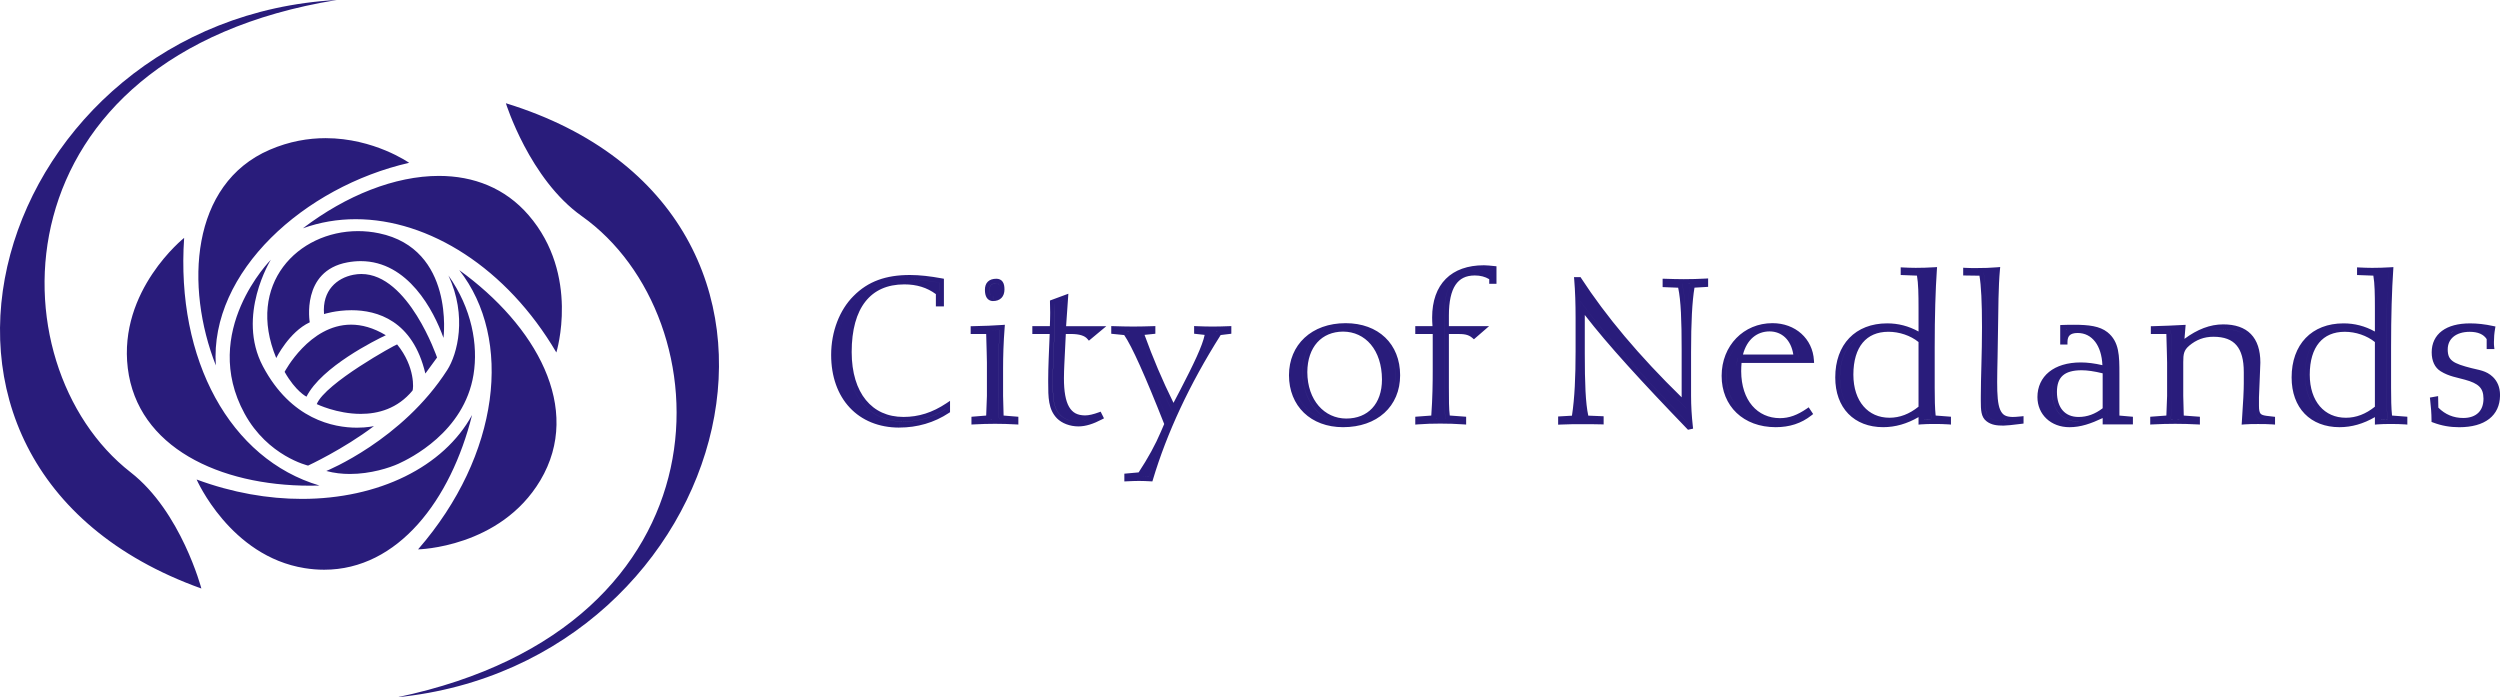 <?xml version="1.0" encoding="UTF-8"?>
<!-- Generator: Adobe Illustrator 16.0.0, SVG Export Plug-In . SVG Version: 6.00 Build 0)  -->
<svg xmlns:cc="http://creativecommons.org/ns#" xmlns:dc="http://purl.org/dc/elements/1.1/" xmlns:rdf="http://www.w3.org/1999/02/22-rdf-syntax-ns#" xmlns="http://www.w3.org/2000/svg" xmlns:xlink="http://www.w3.org/1999/xlink" version="1.1" id="Layer_1" x="0px" y="0px" width="199.991px" height="55.778px" viewBox="-0.001 -0.009 199.991 55.778" xml:space="preserve">
<path fill="#291C7B" d="M197.6,25.86c-0.954,0-1.715,0.202-2.252,0.601c-0.535,0.396-0.824,0.998-0.822,1.711  c-0.002,0.689,0.245,1.231,0.722,1.522c0.646,0.405,1.337,0.501,1.938,0.672h0.001c0.535,0.147,0.91,0.316,1.139,0.541  c0.227,0.225,0.34,0.508,0.343,0.978c-0.001,0.502-0.152,0.878-0.42,1.135s-0.666,0.408-1.203,0.408  c-0.771-0.001-1.441-0.277-1.988-0.827l-0.019-0.922l-0.215,0.038l-0.27,0.048l-0.173,0.031l0.021,0.174  c0.063,0.552,0.11,1.116,0.11,1.645v0.128l0.119,0.045c0.688,0.264,1.38,0.379,2.098,0.379c1.019-0.001,1.829-0.224,2.396-0.665  c0.557-0.432,0.857-1.076,0.867-1.851v-0.1c-0.008-0.572-0.203-1.044-0.563-1.399l-0.002-0.002c-0.545-0.527-1.156-0.558-1.73-0.713  h-0.002c-0.709-0.181-1.201-0.341-1.486-0.553c-0.279-0.213-0.396-0.449-0.402-0.933c0-0.436,0.161-0.774,0.455-1.021  c0.295-0.244,0.737-0.395,1.309-0.395c0.669,0.004,1.102,0.202,1.352,0.582v0.798h0.187h0.433l-0.025-0.208  c-0.014-0.112-0.014-0.231-0.014-0.358c0-0.338,0.029-0.709,0.092-1.062l0.029-0.177l-0.174-0.037  C198.787,25.926,198.17,25.861,197.6,25.86 M199.15,26.799c-0.197-0.249-0.467-0.424-0.791-0.527  c0.27,0.027,0.547,0.069,0.836,0.127C199.177,26.532,199.162,26.666,199.15,26.799 M197.285,30.007  c-0.636-0.178-1.279-0.272-1.839-0.628h-0.001c-0.346-0.217-0.543-0.596-0.546-1.207c0.002-0.618,0.229-1.08,0.672-1.413  c0.25-0.187,0.574-0.329,0.97-0.418c-0.194,0.076-0.369,0.178-0.52,0.302c-0.38,0.313-0.592,0.776-0.59,1.308  c-0.007,0.549,0.178,0.963,0.555,1.232c0.373,0.272,0.898,0.428,1.616,0.613h-0.001c0.631,0.163,1.129,0.194,1.566,0.62  c0.296,0.298,0.449,0.666,0.451,1.182c-0.002,0.71-0.25,1.235-0.723,1.609c-0.266,0.207-0.609,0.364-1.029,0.465  c0.248-0.086,0.463-0.214,0.641-0.385c0.352-0.337,0.533-0.826,0.533-1.402c0.002-0.529-0.146-0.945-0.455-1.244  C198.278,30.342,197.844,30.161,197.285,30.007L197.285,30.007 M194.883,33.483c-0.002-0.182-0.01-0.366-0.021-0.551  c0.543,0.517,1.211,0.809,1.945,0.86h-0.078C196.092,33.792,195.488,33.697,194.883,33.483 M198.359,26.272  c0.323,0.103,0.594,0.278,0.791,0.526c0.012-0.133,0.027-0.266,0.046-0.399C198.907,26.341,198.628,26.299,198.359,26.272   M196.541,26.339c-0.396,0.091-0.721,0.233-0.969,0.42c-0.443,0.333-0.672,0.795-0.674,1.412c0.004,0.612,0.2,0.991,0.546,1.207  l0.002,0.001c0.56,0.355,1.202,0.449,1.839,0.628h-0.002c0.56,0.154,0.994,0.335,1.302,0.634c0.31,0.298,0.458,0.713,0.455,1.243  c0,0.576-0.182,1.065-0.534,1.403c-0.177,0.169-0.393,0.299-0.639,0.385c0.419-0.101,0.763-0.259,1.027-0.467  c0.475-0.372,0.721-0.897,0.724-1.607c-0.001-0.517-0.155-0.884-0.452-1.184c-0.436-0.424-0.935-0.455-1.566-0.618h0.002  c-0.719-0.186-1.242-0.343-1.615-0.613c-0.379-0.271-0.563-0.686-0.555-1.233c-0.003-0.531,0.21-0.994,0.589-1.307  C196.172,26.518,196.346,26.416,196.541,26.339 M194.861,32.931c0.011,0.186,0.018,0.37,0.02,0.552  c0.605,0.214,1.21,0.31,1.846,0.31h0.079C196.07,33.74,195.402,33.448,194.861,32.931 M191.463,21.358l-0.211,0.014  c-0.521,0.032-1.024,0.047-1.498,0.047c-0.342,0-0.672-0.015-1.006-0.03l-0.194-0.01v0.194v0.419l1.304,0.049  c0.109,0.613,0.125,1.494,0.124,2.61v1.316v0.546c-0.796-0.441-1.628-0.653-2.505-0.653h-0.006h-0.004  c-1.252,0-2.297,0.414-3.023,1.17c-0.727,0.757-1.125,1.844-1.124,3.156c-0.001,1.212,0.37,2.212,1.044,2.906  c0.672,0.694,1.639,1.072,2.787,1.072h0.004c0.969,0,1.91-0.272,2.827-0.806v0.601l0.203-0.019c0.338-0.03,0.697-0.03,1.062-0.03  c0.381,0,0.757,0,1.129,0.03l0.201,0.017v-0.202v-0.427l-1.225-0.095c-0.063-0.597-0.076-1.348-0.076-2.206v-3.269  c0-2.503,0.063-4.577,0.174-6.189L191.463,21.358 M190.186,21.786c0.283-0.006,0.577-0.015,0.877-0.032  c-0.103,1.594-0.159,3.603-0.159,6.005v3.269c0,0.938,0.015,1.752,0.097,2.402l0.013,0.108c-0.22,0.001-0.44,0.004-0.659,0.017  v-0.528V32.7v-5.519l-0.022-0.019l0.022,0.014v-1.21v-1.316c0-1.208-0.013-2.149-0.162-2.832L190.186,21.786 M187.154,33.791  c-1.07-0.001-1.927-0.345-2.523-0.958c-0.595-0.614-0.938-1.51-0.938-2.647c0.001-1.24,0.372-2.223,1.021-2.897  c0.438-0.456,1.007-0.777,1.691-0.938c-0.465,0.166-0.861,0.441-1.174,0.817c-0.547,0.659-0.832,1.609-0.832,2.797  c0,1.152,0.324,2.105,0.9,2.776c0.54,0.63,1.305,0.998,2.191,1.038C187.379,33.787,187.268,33.791,187.154,33.791 M187.662,33.41  c-0.865-0.001-1.574-0.325-2.082-0.913c-0.505-0.587-0.809-1.448-0.809-2.532c0-1.13,0.271-1.988,0.746-2.559  c0.475-0.568,1.156-0.87,2.049-0.873h0.004c0.878,0,1.773,0.303,2.412,0.821v5.171C189.251,33.115,188.479,33.409,187.662,33.41   M190.169,32.614l0.104,0.124L190.169,32.614 M190.169,33.027l0.101,0.155L190.169,33.027 M191.063,21.754  c-0.299,0.016-0.593,0.026-0.877,0.032l0.007,0.032c0.149,0.683,0.162,1.623,0.162,2.831v1.316v1.211l-0.022-0.015l0.022,0.02V32.7  v0.326v0.528c0.218-0.014,0.438-0.016,0.659-0.017l-0.016-0.108c-0.08-0.65-0.096-1.465-0.096-2.403v-3.268  C190.902,25.357,190.961,23.347,191.063,21.754 M186.405,26.35c-0.685,0.161-1.253,0.482-1.692,0.938  c-0.649,0.675-1.021,1.658-1.021,2.898c0,1.138,0.344,2.033,0.938,2.647c0.596,0.613,1.452,0.957,2.523,0.958  c0.111,0,0.225-0.004,0.336-0.012c-0.887-0.041-1.651-0.408-2.192-1.038c-0.577-0.671-0.899-1.625-0.899-2.777  c0-1.187,0.285-2.137,0.833-2.797C185.543,26.792,185.939,26.517,186.405,26.35 M177.85,25.94h-0.006  c-1.049,0-2.064,0.394-3.095,1.157l0.093-1.12l-0.211,0.01c-0.717,0.033-1.506,0.081-2.39,0.097l-0.183,0.002v0.183v0.44h1.241  c0.029,1.182,0.06,1.949,0.06,2.288v2.664c0,0.12-0.029,0.66-0.059,1.572l-1.117,0.083l-0.173,0.013v0.173v0.45l0.194-0.01  c0.617-0.031,1.217-0.048,1.801-0.048c0.598,0,1.199,0.017,1.783,0.048l0.195,0.01v-0.196v-0.427l-1.291-0.096  c-0.028-0.866-0.041-1.398-0.041-1.572v-2.172v-0.54c0-0.313,0.013-0.552,0.076-0.748c0.063-0.195,0.17-0.361,0.396-0.552  l-0.004,0.002l0.004-0.004c0.574-0.481,1.188-0.715,1.941-0.717c0.875,0.002,1.461,0.232,1.845,0.68  c0.387,0.448,0.587,1.155,0.585,2.147v0.889c0.002,0.497-0.045,1.528-0.156,3.096l-0.016,0.218l0.217-0.02  c0.355-0.029,0.714-0.029,1.095-0.029c0.38,0,0.771,0,1.159,0.029l0.201,0.017v-0.202v-0.419l-0.704-0.083  c-0.271-0.038-0.396-0.098-0.463-0.183c-0.069-0.087-0.12-0.271-0.118-0.616v-0.68l0.063-1.531c0.03-0.588,0.046-1.001,0.048-1.247  c0-0.988-0.248-1.761-0.76-2.285C179.55,26.188,178.796,25.94,177.85,25.94 M176.228,26.657c0.541-0.231,1.076-0.345,1.616-0.346  c0.891,0.001,1.53,0.228,1.952,0.66c0.423,0.432,0.653,1.093,0.653,2.023c0,0.23-0.018,0.643-0.047,1.229l-0.064,1.543v0.005v0.682  c0.002,0.37,0.039,0.638,0.199,0.846c0.09,0.114,0.205,0.188,0.341,0.239c-0.081-0.001-0.163-0.001-0.242-0.001  c-0.308,0-0.608,0-0.909,0.017c0.101-1.452,0.143-2.414,0.143-2.907v-0.889c0-1.038-0.204-1.839-0.675-2.391  c-0.47-0.549-1.188-0.81-2.118-0.81h-0.01h-0.007C176.768,26.558,176.491,26.591,176.228,26.657 M173.664,26.406  c0.268-0.012,0.525-0.024,0.771-0.036l-0.129,1.558l0.236-0.194c-0.076,0.114-0.132,0.231-0.17,0.354  c-0.084,0.264-0.094,0.54-0.095,0.861v0.54v2.172c0,0.199,0.015,0.783,0.049,1.752l0.004,0.11c-0.108-0.001-0.217-0.001-0.325-0.001  c-0.112,0-0.227,0-0.341,0.001l0.002-0.11c0.032-1.017,0.064-1.594,0.064-1.752v-2.664c0-0.374-0.032-1.194-0.064-2.479  L173.664,26.406 M177.844,26.313c-0.54,0-1.075,0.114-1.616,0.346c0.264-0.066,0.541-0.101,0.832-0.101h0.007h0.01  c0.93,0,1.648,0.26,2.118,0.811c0.471,0.552,0.675,1.353,0.675,2.391v0.888c0,0.494-0.042,1.455-0.143,2.908  c0.301-0.017,0.603-0.017,0.909-0.017h0.243c-0.137-0.051-0.252-0.124-0.342-0.239c-0.16-0.207-0.197-0.475-0.199-0.845v-0.683  v-0.004l0.064-1.543c0.029-0.587,0.047-0.998,0.047-1.229c0-0.932-0.23-1.594-0.653-2.024  C179.374,26.54,178.734,26.314,177.844,26.313 M174.436,26.368c-0.246,0.012-0.503,0.024-0.771,0.038l0.002,0.11  c0.032,1.285,0.063,2.105,0.063,2.479v2.665c0,0.156-0.031,0.734-0.063,1.751l-0.002,0.111c0.114-0.001,0.228-0.001,0.341-0.001  c0.108,0,0.217,0,0.324,0.001l-0.004-0.111c-0.033-0.969-0.049-1.553-0.049-1.751v-2.173v-0.54c0.002-0.321,0.012-0.598,0.096-0.861  c0.038-0.123,0.094-0.241,0.17-0.354l-0.236,0.193L174.436,26.368 M165.916,25.971c-0.286,0-0.591,0-0.928,0.016l-0.179,0.008v1.556  h0.187h0.393v-0.187c0.001-0.281,0.068-0.448,0.184-0.557c0.115-0.107,0.313-0.178,0.629-0.179c0.58,0.002,1.058,0.246,1.414,0.717  c0.322,0.43,0.533,1.058,0.568,1.858c-0.617-0.142-1.191-0.219-1.729-0.219c-1.069,0-1.934,0.27-2.538,0.757  c-0.604,0.487-0.932,1.197-0.931,2.016c0,0.689,0.267,1.299,0.726,1.728c0.456,0.43,1.1,0.68,1.838,0.68h0.001  c0.897,0,1.727-0.292,2.654-0.731v0.509h2.419v-0.187V33.33l-1.08-0.095v-3.161v-0.158c0-0.738-0.002-1.375-0.12-1.933  s-0.364-1.041-0.837-1.417C167.964,26.075,167.098,25.973,165.916,25.971 M165.183,26.351c0.155-0.005,0.307-0.007,0.452-0.007  c-0.121,0.044-0.227,0.107-0.316,0.19c-0.053,0.049-0.098,0.104-0.136,0.163V26.351 M168.56,29.561v-0.12  c0-0.974-0.231-1.764-0.647-2.318c-0.256-0.344-0.586-0.595-0.964-0.735c0.617,0.064,1.076,0.206,1.404,0.471  c0.399,0.321,0.597,0.702,0.706,1.204c0.106,0.5,0.112,1.117,0.112,1.854v0.158v3.494h-0.595v-0.432v-0.3l-0.022,0.012l0.022-0.019  v-3.266L168.56,29.561 M165.55,33.791c-1.312-0.01-2.186-0.853-2.192-2.034c0.002-0.722,0.275-1.305,0.793-1.726  c0.238-0.192,0.53-0.351,0.874-0.465c-0.095,0.056-0.183,0.12-0.263,0.191c-0.406,0.361-0.589,0.906-0.588,1.585  c0,0.722,0.191,1.317,0.561,1.736c0.367,0.417,0.906,0.64,1.54,0.64h0.005h0.004h0.008C166.045,33.767,165.799,33.791,165.55,33.791   M166.279,33.347c-0.553-0.001-0.972-0.184-1.266-0.515c-0.293-0.331-0.466-0.83-0.467-1.489c0.002-0.62,0.16-1.035,0.464-1.308  c0.304-0.273,0.794-0.425,1.507-0.425h0.003c0.452,0,1.011,0.081,1.684,0.245v2.794C167.599,33.115,166.969,33.346,166.279,33.347   M168.39,32.74l0.109,0.135L168.39,32.74 M168.39,33.137l0.083,0.166L168.39,33.137 M165.635,26.344  c-0.146,0.001-0.296,0.002-0.453,0.009v0.345c0.039-0.06,0.084-0.114,0.137-0.163C165.409,26.451,165.515,26.388,165.635,26.344   M166.947,26.387c0.379,0.141,0.709,0.391,0.965,0.734c0.416,0.557,0.648,1.347,0.648,2.319v0.12l0.016,0.004v3.266l-0.023,0.019  l0.023-0.012v0.3v0.433h0.596v-3.495v-0.158c0-0.737-0.006-1.354-0.113-1.854c-0.109-0.502-0.306-0.882-0.705-1.204  C168.023,26.593,167.566,26.451,166.947,26.387 M165.023,29.567c-0.344,0.115-0.635,0.272-0.873,0.465  c-0.518,0.421-0.791,1.005-0.793,1.726c0.006,1.184,0.881,2.026,2.193,2.035c0.248,0,0.493-0.025,0.74-0.071h-0.008h-0.004h-0.006  c-0.633,0-1.172-0.224-1.539-0.642c-0.369-0.418-0.561-1.014-0.561-1.734c0-0.681,0.183-1.225,0.588-1.587  C164.842,29.687,164.93,29.623,165.023,29.567 M160.008,21.352l-0.223,0.02c-0.547,0.048-1.097,0.063-1.682,0.063h-0.087  c-0.256,0-0.511-0.001-0.774-0.016l-0.195-0.011v0.196v0.423l1.301,0.018c0.134,0.755,0.204,2.146,0.204,4.144  c0,2.121-0.095,3.959-0.095,5.521v0.349c0,0.366,0.004,0.68,0.061,0.956c0.055,0.273,0.178,0.52,0.412,0.687  c0.381,0.287,0.813,0.336,1.324,0.336h0.008v-0.186v-0.187c-0.501,0-0.826-0.048-1.108-0.263L159.15,33.4l-0.002-0.001  c-0.145-0.104-0.219-0.238-0.268-0.46c-0.046-0.221-0.052-0.517-0.051-0.88V31.71c0-1.547,0.094-3.39,0.094-5.521  c0-2.146-0.076-3.59-0.24-4.368l-0.004-0.02c0.31-0.006,0.614-0.02,0.918-0.041c-0.109,1.354-0.111,2.993-0.143,4.887l-0.03,1.87  c-0.016,0.778-0.032,1.445-0.032,2.02c0.002,1.067,0.043,1.83,0.264,2.367c0.152,0.386,0.434,0.64,0.816,0.752  c-0.09,0.006-0.158,0.01-0.209,0.01h-0.002v0.187v0.186c0.23,0,0.701-0.049,1.451-0.144l0.163-0.021v-0.164v-0.429l-0.204,0.021  c-0.298,0.03-0.514,0.046-0.662,0.046h-0.004c-0.578-0.013-0.816-0.166-1.004-0.588c-0.184-0.43-0.238-1.167-0.236-2.224  c0-0.566,0.018-1.232,0.033-2.012l0.03-1.871c0.032-2.001,0.032-3.712,0.158-5.079L160.008,21.352 M159.597,21.759  c-0.304,0.021-0.607,0.034-0.918,0.041l0.005,0.02c0.164,0.777,0.24,2.221,0.24,4.369c0,2.131-0.094,3.973-0.094,5.52v0.35  c0,0.362,0.006,0.659,0.053,0.879c0.047,0.223,0.121,0.355,0.266,0.46l0.002,0.001l0.002,0.002c0.283,0.216,0.607,0.263,1.109,0.263  v0.188v-0.188h0.002c0.049,0,0.118-0.002,0.207-0.01c-0.381-0.111-0.663-0.366-0.814-0.751c-0.223-0.538-0.262-1.299-0.265-2.368  c0-0.574,0.017-1.241,0.033-2.019l0.03-1.871C159.486,24.751,159.488,23.111,159.597,21.759 M154.957,21.357l-0.213,0.014  c-0.52,0.032-1.024,0.047-1.496,0.047c-0.343,0-0.672-0.015-1.006-0.03l-0.194-0.011v0.195v0.419l1.301,0.049  c0.11,0.613,0.126,1.494,0.126,2.61v1.316v0.545c-0.795-0.44-1.629-0.652-2.507-0.652h-0.004h-0.005  c-1.251,0-2.297,0.414-3.023,1.17c-0.727,0.757-1.124,1.844-1.123,3.156c-0.001,1.212,0.369,2.212,1.043,2.906  c0.673,0.694,1.64,1.072,2.787,1.072h0.004c0.969,0,1.911-0.272,2.828-0.805v0.6l0.203-0.019c0.336-0.03,0.698-0.03,1.061-0.03  c0.382,0,0.758,0,1.129,0.03l0.201,0.017v-0.202v-0.427l-1.225-0.095c-0.063-0.597-0.076-1.348-0.076-2.206v-3.269  c0-2.503,0.063-4.576,0.174-6.189L154.957,21.357 M153.677,21.785c0.285-0.006,0.579-0.015,0.879-0.032  c-0.103,1.594-0.161,3.603-0.161,6.005v3.269c0,0.938,0.016,1.752,0.097,2.402l0.013,0.108c-0.219,0.001-0.439,0.004-0.657,0.017  v-0.528v-0.326v-5.519l-0.022-0.019l0.022,0.014v-1.21V24.65c0-1.208-0.015-2.149-0.163-2.83L153.677,21.785 M150.646,33.79  c-1.07-0.001-1.928-0.345-2.523-0.958c-0.594-0.614-0.937-1.51-0.938-2.647c0-1.24,0.372-2.223,1.02-2.897  c0.439-0.456,1.006-0.777,1.69-0.938c-0.464,0.166-0.861,0.441-1.173,0.817c-0.548,0.659-0.832,1.609-0.832,2.797  c0,1.152,0.323,2.106,0.9,2.776c0.541,0.63,1.305,0.998,2.191,1.038C150.871,33.786,150.759,33.79,150.646,33.79 M151.154,33.409  c-0.864-0.001-1.574-0.325-2.08-0.913c-0.508-0.587-0.811-1.448-0.812-2.532c0-1.13,0.272-1.988,0.747-2.559  c0.475-0.568,1.156-0.87,2.049-0.873h0.004c0.877,0,1.775,0.303,2.412,0.821v5.171C152.742,33.115,151.971,33.408,151.154,33.409   M153.662,32.613l0.104,0.124L153.662,32.613 M153.662,33.026l0.101,0.155L153.662,33.026 M154.557,21.753  c-0.301,0.016-0.596,0.026-0.879,0.032l0.006,0.033c0.149,0.682,0.162,1.622,0.164,2.83v1.316v1.211l-0.023-0.015l0.023,0.02v5.519  v0.326v0.528c0.217-0.014,0.438-0.016,0.657-0.017l-0.015-0.108c-0.08-0.65-0.095-1.465-0.095-2.403v-3.268  C154.396,25.356,154.453,23.346,154.557,21.753 M149.896,26.35c-0.684,0.16-1.252,0.481-1.689,0.937  c-0.648,0.675-1.021,1.658-1.021,2.898c0,1.138,0.344,2.033,0.938,2.647c0.596,0.613,1.452,0.957,2.522,0.958  c0.112,0,0.225-0.004,0.336-0.012c-0.886-0.041-1.65-0.408-2.191-1.038c-0.576-0.67-0.9-1.625-0.9-2.777  c0-1.187,0.283-2.137,0.832-2.797C149.035,26.791,149.431,26.516,149.896,26.35 M141.795,25.843h-0.014  c-1.136,0-2.154,0.444-2.884,1.196c-0.731,0.75-1.174,1.808-1.174,3.019c-0.001,1.202,0.431,2.236,1.194,2.963  c0.762,0.727,1.846,1.143,3.131,1.143h0.002h0.006c1.092,0,2.044-0.301,2.854-0.945l-0.116-0.146l0.116,0.146l0.135-0.106  l-0.359-0.539l-0.155,0.108c-0.745,0.51-1.398,0.759-2.146,0.76c-1.792-0.006-3.085-1.404-3.097-3.747  c0-0.213,0.01-0.437,0.029-0.669h5.803l-0.012-0.198C145.012,27.082,143.615,25.843,141.795,25.843 M143.867,28.651l-0.013-0.132  c-0.097-1.131-0.693-1.957-1.535-2.262c1.311,0.201,2.239,1.119,2.398,2.394H143.867 M139.43,28.35  c0.324-1.22,1.123-1.843,2.13-1.848c0.97,0.005,1.711,0.662,1.897,1.848H139.43 M141.961,33.789  c-2.357-0.048-3.854-1.538-3.865-3.731c0.004-1.573,0.801-2.832,1.992-3.441c-0.528,0.405-0.914,1.05-1.076,1.884l-0.03,0.15h-0.002  l-0.004,0.034l-0.007,0.037h0.004l-0.011,0.097c-0.031,0.307-0.048,0.598-0.048,0.875c0,1.24,0.355,2.269,0.973,2.992  C140.414,33.305,141.137,33.692,141.961,33.789 M139.195,28.535V28.35V28.535 M142.319,26.257c0.843,0.305,1.438,1.13,1.536,2.262  l0.012,0.132h0.852C144.559,27.376,143.63,26.458,142.319,26.257 M140.088,26.616c-1.191,0.61-1.988,1.868-1.99,3.441  c0.01,2.194,1.506,3.684,3.864,3.731c-0.825-0.098-1.548-0.484-2.075-1.104c-0.617-0.723-0.973-1.753-0.972-2.992  c0-0.276,0.016-0.569,0.046-0.875l0.012-0.097h-0.004l0.006-0.036l0.005-0.035h0.004l0.03-0.15  C139.175,27.666,139.561,27.022,140.088,26.616 M126.439,22.162h-0.102h-0.424l0.018,0.202c0.077,0.912,0.109,1.938,0.109,3.063  v2.664c0,2.034-0.074,3.753-0.291,5.153l-1.105,0.064v0.176v0.482l0.196-0.011c0.597-0.031,1.196-0.031,1.782-0.031  c0.492,0,0.982,0,1.471,0.015l0.191,0.007v-0.191v-0.464l-1.228-0.05c-0.22-0.981-0.28-2.631-0.28-4.943v-3.11  c1.83,2.375,4.586,5.378,8.184,9.108l0.072,0.076l0.102-0.024l0.307-0.067l-0.019-0.167c-0.095-0.85-0.143-1.667-0.143-2.453v-3.506  c0-2.362,0.088-4.071,0.273-5.152l1.091-0.065v-0.175v-0.499l-0.196,0.012c-0.584,0.032-1.167,0.048-1.751,0.048  c-0.504,0-0.994-0.016-1.502-0.032l-0.191-0.006v0.191v0.48l1.243,0.05c0.22,1.01,0.28,2.657,0.279,4.943v3.825  c-3.407-3.323-6.071-6.51-8.032-9.527L126.439,22.162 M126.406,24.519c-0.012-0.65-0.036-1.267-0.078-1.844  c2.027,3.074,4.764,6.307,8.256,9.675l0.316,0.305v-4.705c-0.002-2.401-0.063-4.101-0.324-5.168l-0.021-0.087h0.143  c0.178,0,0.355-0.001,0.535-0.005l-0.02,0.101c-0.211,1.119-0.305,2.884-0.305,5.364v3.506c0,0.695,0.035,1.414,0.108,2.157  c-3.715-3.859-6.511-6.927-8.275-9.296l-0.335-0.45V24.519 M126.078,33.554l0.016-0.103c0.205-1.247,0.293-2.729,0.314-4.451  c0.014,2.06,0.084,3.531,0.32,4.468l0.021,0.085h-0.127C126.443,33.553,126.261,33.553,126.078,33.554 M126.329,22.676  c0.042,0.577,0.065,1.191,0.077,1.844v-0.449l0.336,0.451c1.765,2.37,4.561,5.437,8.275,9.296c-0.072-0.742-0.108-1.462-0.108-2.156  v-3.506c0-2.48,0.093-4.245,0.304-5.364l0.02-0.101c-0.178,0.002-0.357,0.005-0.535,0.005c-0.047,0-0.096,0-0.142-0.001l0.021,0.087  c0.262,1.068,0.321,2.769,0.322,5.168v4.705l-0.315-0.304C131.093,28.983,128.355,25.749,126.329,22.676 M126.408,29  c-0.021,1.724-0.108,3.205-0.314,4.452l-0.017,0.102c0.185-0.001,0.366,0,0.547,0h0.126l-0.021-0.086  C126.492,32.532,126.421,31.062,126.408,29 M118.696,21.212c-1.276,0-2.317,0.365-3.034,1.083c-0.72,0.719-1.097,1.774-1.097,3.099  c0,0.228,0.011,0.454,0.029,0.688h-1.378v0.187v0.44h1.396v1.717v1.174c0,1.022-0.015,2.219-0.115,3.634l-1.109,0.082l-0.172,0.014  V33.5v0.456l0.201-0.016c0.597-0.047,1.195-0.063,1.794-0.063c0.615,0,1.245,0.017,1.874,0.063l0.2,0.014v-0.199v-0.427l-1.31-0.097  c-0.068-0.526-0.071-1.283-0.07-2.252v-4.271h0.385h0.253c0.528,0,0.9,0.019,1.241,0.318l0.123,0.107l1.214-1.053h-3.216v-0.859  c0-1.108,0.182-1.92,0.523-2.432c0.344-0.511,0.825-0.757,1.543-0.762c0.455,0,0.832,0.101,1.161,0.298v0.368h0.187h0.393v-1.401  l-0.169-0.017c-0.331-0.032-0.604-0.064-0.842-0.064H118.696 M117.758,21.662c0.293-0.051,0.607-0.078,0.944-0.078h0.005  c0.168,0,0.379,0.021,0.633,0.046v0.385c-0.393-0.239-0.85-0.358-1.363-0.358h-0.004c-0.007-0.001-0.013-0.001-0.019-0.001  C117.888,21.656,117.822,21.657,117.758,21.662 M114.986,26.453h0.02l-0.021-0.205c-0.03-0.295-0.046-0.574-0.046-0.854  c0-1.258,0.353-2.202,0.985-2.834c0.216-0.216,0.465-0.396,0.747-0.543c-0.215,0.146-0.4,0.336-0.552,0.567  c-0.402,0.612-0.585,1.491-0.586,2.638v1.113v4.645c0.001,1.062-0.001,1.874,0.098,2.458l0.012,0.07  c-0.145-0.002-0.288-0.002-0.431-0.002c-0.12,0-0.24,0-0.36,0.001l0.008-0.087c0.111-1.497,0.127-2.757,0.127-3.821v-1.173V26.453   M117.537,26.454h0.586l-0.221,0.191C117.784,26.561,117.662,26.499,117.537,26.454 M118.707,21.584h-0.005  c-0.337,0-0.651,0.026-0.944,0.079c0.064-0.005,0.129-0.007,0.196-0.007h0.018h0.005c0.514,0,0.971,0.118,1.363,0.358v-0.384  C119.085,21.605,118.875,21.584,118.707,21.584 M116.671,22.018c-0.282,0.146-0.531,0.327-0.747,0.541  c-0.633,0.634-0.985,1.578-0.985,2.836c0,0.279,0.016,0.558,0.046,0.854l0.021,0.206h-0.02v1.972V29.6  c0,1.063-0.016,2.322-0.127,3.82l-0.008,0.087c0.121-0.001,0.24-0.002,0.36-0.002c0.144,0,0.286,0.001,0.431,0.004l-0.012-0.07  c-0.099-0.585-0.097-1.396-0.098-2.459v-4.644v-1.114c0.001-1.146,0.184-2.023,0.586-2.638  C116.271,22.354,116.456,22.164,116.671,22.018 M118.123,26.455h-0.586c0.126,0.045,0.247,0.105,0.366,0.19L118.123,26.455   M107.648,25.844h-0.002c-1.355,0-2.492,0.426-3.288,1.167c-0.797,0.739-1.246,1.789-1.245,3c-0.001,1.218,0.431,2.264,1.193,2.999  c0.762,0.734,1.846,1.154,3.131,1.154h0.002c1.354,0,2.496-0.409,3.302-1.139c0.806-0.73,1.265-1.779,1.263-3.015  c0-1.24-0.43-2.291-1.198-3.023C110.039,26.254,108.947,25.844,107.648,25.844 M109.318,33.461c0.271-0.146,0.515-0.334,0.724-0.559  c0.569-0.612,0.884-1.492,0.882-2.558c0.002-1.249-0.358-2.297-0.979-3.036c-0.43-0.515-0.988-0.876-1.627-1.049  c2.047,0.26,3.302,1.669,3.313,3.751C111.624,31.665,110.766,32.903,109.318,33.461 M106.977,33.77  c-2.139-0.191-3.482-1.651-3.491-3.759c0.007-1.671,0.905-2.961,2.428-3.508c-0.307,0.16-0.581,0.373-0.813,0.632  c-0.572,0.636-0.893,1.54-0.893,2.624c0,1.203,0.373,2.225,1,2.946C105.674,33.246,106.287,33.618,106.977,33.77 M107.692,33.785  V33.66v-0.187c-1.739-0.002-3.104-1.458-3.112-3.715c0.014-2.023,1.152-3.231,2.859-3.24c1.785,0.004,3.102,1.467,3.113,3.826  c0,0.995-0.289,1.774-0.783,2.304c-0.494,0.53-1.198,0.824-2.077,0.825v0.187V33.785 M108.319,26.26  c0.638,0.172,1.196,0.534,1.626,1.049c0.62,0.739,0.979,1.787,0.979,3.036c0.001,1.066-0.313,1.945-0.882,2.558  c-0.21,0.226-0.453,0.412-0.725,0.56c1.448-0.56,2.306-1.798,2.313-3.452C111.62,27.928,110.365,26.519,108.319,26.26   M105.912,26.502c-1.523,0.547-2.42,1.838-2.427,3.508c0.011,2.107,1.353,3.568,3.491,3.76c-0.689-0.151-1.302-0.522-1.771-1.064  c-0.626-0.722-0.999-1.743-0.999-2.947c0-1.083,0.321-1.988,0.894-2.623C105.332,26.876,105.605,26.663,105.912,26.502   M95.524,26.074v0.194v0.42l0.843,0.093c-0.172,0.858-0.874,2.329-1.964,4.43V31.21l-0.528,1.009  c-0.902-1.821-1.662-3.631-2.317-5.44l0.866-0.089v-0.168v-0.445l-0.191,0.006c-0.523,0.016-1.061,0.031-1.581,0.031  c-0.521,0-1.042-0.016-1.565-0.031l-0.192-0.006v0.192v0.422l1.036,0.104c0.614,0.885,1.69,3.286,3.2,7.116l-0.27,0.629  c-0.429,1.012-1.026,2.104-1.775,3.241l-1.143,0.103v0.172v0.448l0.194-0.009c0.351-0.017,0.665-0.031,0.977-0.031  c0.326,0,0.624,0.015,0.926,0.031l0.145,0.008l0.043-0.141c1.113-3.718,2.915-7.61,5.42-11.569l0.853-0.104v-0.165v-0.447  l-0.192,0.007c-0.444,0.016-0.886,0.031-1.311,0.031c-0.439,0-0.849-0.016-1.278-0.031L95.524,26.074 M96.996,26.486  c0.134,0,0.27-0.001,0.406-0.004l-0.023,0.036c-0.457,0.719-0.891,1.437-1.301,2.15c0.387-0.854,0.625-1.521,0.691-2.027  l0.019-0.156C96.856,26.486,96.926,26.486,96.996,26.486 M90.183,26.508l-0.019-0.026c0.162,0.002,0.325,0.004,0.487,0.004  c0.135,0,0.269,0,0.404-0.002l0.07,0.197c0.716,2.005,1.561,4.011,2.58,6.032l0.145,0.288c-0.124,0.271-0.243,0.541-0.358,0.812  C91.924,29.843,90.843,27.419,90.183,26.508 M91.326,38.092l0.02-0.029c0.541-0.815,1.006-1.61,1.39-2.373  c-0.307,0.815-0.582,1.624-0.825,2.426C91.722,38.105,91.529,38.097,91.326,38.092 M97.401,26.483  c-0.136,0.002-0.271,0.004-0.404,0.004c-0.07,0-0.141,0-0.209-0.001l-0.019,0.157c-0.065,0.506-0.304,1.172-0.691,2.027  c0.41-0.715,0.844-1.432,1.301-2.151L97.401,26.483 M90.164,26.483l0.019,0.026c0.66,0.911,1.741,3.335,3.309,7.304  c0.116-0.27,0.234-0.539,0.358-0.811l-0.146-0.288c-1.019-2.022-1.863-4.027-2.579-6.032l-0.07-0.197  c-0.135,0.001-0.27,0.002-0.404,0.002C90.489,26.487,90.326,26.486,90.164,26.483 M92.736,35.689  c-0.384,0.764-0.849,1.558-1.39,2.374l-0.02,0.029c0.204,0.004,0.396,0.013,0.585,0.022C92.155,37.313,92.429,36.504,92.736,35.689   M85.464,23.488l-1.471,0.543v0.129c0,0.292,0.016,0.578,0.016,0.855c0,0.351-0.012,0.702-0.025,1.067h-1.402v0.188v0.253v0.186  h1.388c-0.061,1.481-0.119,2.701-0.119,3.638v0.19c0.001,1.26,0.005,2.199,0.703,2.921l0.001,0.001l0.001,0.001  c0.394,0.392,1.021,0.641,1.717,0.642c0.585-0.001,1.199-0.205,1.879-0.562l0.162-0.084l-0.081-0.163l-0.186-0.371l-0.156,0.057  c-0.415,0.153-0.793,0.243-1.09,0.243h-0.004c-0.621-0.007-0.998-0.217-1.275-0.683c-0.275-0.471-0.413-1.232-0.412-2.288  c0-0.376,0.016-0.754,0.032-1.119v0.001l0.118-2.425h0.394h0.002c0.709,0,1.122,0.145,1.331,0.396l0.12,0.14l1.394-1.16h-3.218  L85.464,23.488 M84.365,24.289l0.686-0.254l-0.168,2.419h0.017l-0.13,2.659v0.001c-0.017,0.366-0.032,0.75-0.032,1.136  c0.001,1.085,0.132,1.901,0.461,2.475c0.322,0.57,0.873,0.867,1.574,0.867h0.022c0.124,0,0.253-0.012,0.387-0.033  c-0.327,0.112-0.628,0.168-0.909,0.168h-0.002h-0.005c-0.602,0-1.144-0.225-1.447-0.529c-0.571-0.579-0.601-1.387-0.598-2.662v-0.19  c0-0.961,0.063-2.245,0.127-3.816l0.007-0.193h-0.01l0.002-0.061c0.016-0.429,0.032-0.842,0.032-1.261  C84.38,24.768,84.368,24.526,84.365,24.289 M82.766,26.522v-0.187V26.522 M86.617,26.454h0.853l-0.331,0.275  C86.995,26.608,86.821,26.517,86.617,26.454 M85.052,24.036l-0.686,0.252c0.004,0.238,0.016,0.479,0.016,0.727  c0,0.418-0.017,0.833-0.032,1.261l-0.002,0.061h0.01l-0.007,0.194c-0.064,1.57-0.127,2.854-0.127,3.814v0.19  c-0.001,1.277,0.027,2.083,0.598,2.662c0.303,0.305,0.845,0.53,1.447,0.53h0.005h0.002c0.281,0,0.582-0.057,0.909-0.169  c-0.133,0.022-0.262,0.035-0.387,0.035h-0.022c-0.701,0-1.252-0.299-1.575-0.87c-0.328-0.571-0.46-1.388-0.461-2.473  c0-0.387,0.016-0.771,0.032-1.136v-0.001l0.13-2.659h-0.017L85.052,24.036 M87.472,26.455h-0.852  c0.203,0.063,0.377,0.152,0.521,0.275L87.472,26.455 M79.72,22.29h-0.015h-0.004c-0.272,0-0.508,0.068-0.675,0.229  c-0.168,0.162-0.238,0.396-0.237,0.655s0.041,0.47,0.147,0.637c0.103,0.166,0.292,0.264,0.485,0.264h0.014v-0.187v-0.187  l-0.188-0.093c-0.047-0.071-0.086-0.217-0.086-0.435c0.001-0.201,0.05-0.316,0.124-0.388c0.074-0.072,0.201-0.123,0.42-0.125  c0.121,0.006,0.154,0.028,0.196,0.081c0.041,0.057,0.079,0.188,0.078,0.399c0,0.207-0.054,0.339-0.133,0.423  c-0.081,0.082-0.205,0.137-0.409,0.137v0.187v0.187h0.005c0.269,0,0.507-0.081,0.672-0.251c0.166-0.171,0.239-0.411,0.239-0.682  c-0.001-0.247-0.036-0.449-0.145-0.61C80.101,22.371,79.911,22.29,79.72,22.29 M80.385,25.972l-0.215,0.015  c-0.694,0.049-1.469,0.081-2.338,0.097l-0.183,0.002v0.183v0.44h1.241c0.03,1.182,0.059,1.948,0.059,2.288v2.664  c0.001,0.122-0.027,0.66-0.059,1.573l-1.178,0.096v0.172v0.451l0.196-0.011c0.567-0.031,1.136-0.048,1.688-0.048  c0.567,0,1.119,0.017,1.67,0.048l0.198,0.011v-0.197v-0.426l-1.18-0.096c-0.028-0.868-0.043-1.399-0.042-1.573v-2.172  c0-0.996,0.031-2.085,0.126-3.302L80.385,25.972 M79.255,26.411c0.251-0.012,0.492-0.024,0.726-0.039  c-0.083,1.142-0.112,2.172-0.112,3.116v2.172c0,0.199,0.017,0.783,0.047,1.752l0.004,0.11c-0.108-0.001-0.217-0.001-0.325-0.001  c-0.113,0-0.228,0-0.341,0.002l0.004-0.111c0.032-1.017,0.063-1.595,0.064-1.752v-2.665c-0.001-0.372-0.032-1.193-0.064-2.478  l-0.002-0.106 M79.706,22.663c-0.217,0-0.345,0.053-0.419,0.124c-0.074,0.072-0.123,0.188-0.123,0.389  c-0.001,0.218,0.039,0.362,0.085,0.433l0.188,0.094v0.187v-0.187c0.205-0.001,0.328-0.055,0.409-0.138  c0.08-0.082,0.133-0.215,0.133-0.421c0.001-0.212-0.036-0.344-0.078-0.399C79.86,22.691,79.827,22.668,79.706,22.663 M79.98,26.373  c-0.233,0.015-0.475,0.027-0.726,0.038l0.002,0.105c0.032,1.286,0.064,2.106,0.064,2.479v2.665c0,0.157-0.032,0.735-0.064,1.752  l-0.004,0.11c0.114-0.001,0.229-0.001,0.341-0.001c0.108,0,0.217,0,0.325,0.001l-0.004-0.11c-0.031-0.97-0.048-1.553-0.048-1.752  v-2.173c0-0.945,0.029-1.975,0.112-3.115 M72.778,21.99c-1.892,0-3.335,0.497-4.507,1.689v-0.001  c-1.104,1.106-1.783,2.83-1.783,4.701c-0.001,1.742,0.532,3.2,1.488,4.222c0.954,1.021,2.325,1.596,3.96,1.596h0.005V34.01v-0.188  c-1.552-0.001-2.811-0.536-3.692-1.477c-0.881-0.941-1.388-2.299-1.388-3.967c-0.001-1.78,0.652-3.418,1.674-4.437v-0.001h0.001  c0.622-0.63,1.308-1.048,2.117-1.297c-0.688,0.25-1.268,0.666-1.718,1.24c-0.781,0.996-1.177,2.438-1.178,4.271  c0.001,1.72,0.432,3.108,1.22,4.073c0.786,0.966,1.93,1.491,3.291,1.491h0.007h0.004c1.182,0,2.276-0.32,3.347-0.975v0.021  c-1.091,0.704-2.355,1.057-3.684,1.057v0.187v0.187c1.429,0,2.799-0.392,3.973-1.174l0.083-0.055v-0.91l-0.289,0.194  c-1.119,0.745-2.218,1.095-3.435,1.095c-1.27-0.001-2.289-0.474-3.008-1.353c-0.718-0.879-1.136-2.179-1.136-3.838  c-0.001-1.782,0.388-3.14,1.098-4.04c0.711-0.9,1.741-1.37,3.111-1.373c0.995,0.001,1.813,0.255,2.526,0.779v0.98h0.186h0.457V22.29  l-0.152-0.028c-0.944-0.175-1.795-0.272-2.557-0.272H72.778 M72.386,22.371c0.134-0.006,0.271-0.008,0.412-0.01h0.004  c0.688,0,1.466,0.084,2.333,0.239v0.658C74.358,22.669,73.447,22.378,72.386,22.371 M72.801,22.362h-0.004  c-0.141,0-0.277,0.004-0.412,0.009c1.061,0.008,1.973,0.298,2.748,0.888V22.6C74.268,22.447,73.489,22.362,72.801,22.362   M70.653,22.645c-0.809,0.247-1.495,0.667-2.117,1.296h-0.001c-1.021,1.021-1.676,2.658-1.674,4.437  c0.001,1.669,0.506,3.026,1.388,3.969c0.881,0.94,2.14,1.476,3.692,1.477v0.186v-0.186c1.329,0,2.593-0.353,3.684-1.056v-0.021  c-1.071,0.654-2.166,0.974-3.347,0.974h-0.004h-0.007c-1.359,0-2.503-0.526-3.289-1.491c-0.789-0.965-1.22-2.353-1.22-4.072  c0-1.834,0.397-3.277,1.178-4.271C69.385,23.311,69.964,22.895,70.653,22.645"></path>
<path fill="#291C7B" d="M14.73,19.02c0,0-5.272,4.192-4.508,10.43c0.775,6.319,7.334,9.394,14.574,9.394  c0.254,0,0.508-0.004,0.763-0.011C18.427,36.726,14.061,28.794,14.73,19.02 M37.763,33.19c-2.268,4.159-7.486,6.711-13.616,6.711  c-2.688,0-5.551-0.49-8.419-1.552c0,0,2.678,6.139,8.641,7.091c0.531,0.086,1.052,0.127,1.56,0.127  C31.847,45.567,36.068,39.98,37.763,33.19 M36.737,21.598c4.308,5.489,3.277,14.788-3.294,22.341c0,0,6.57-0.124,9.782-5.522  C46.654,32.651,42.842,26.007,36.737,21.598 M35.111,14.063c-3.51,0-7.416,1.553-10.883,4.192c1.359-0.492,2.782-0.73,4.227-0.73  c5.855,0,12.085,3.908,16.05,10.661c0,0,1.921-6.195-2.225-10.989C40.409,15.031,37.883,14.063,35.111,14.063 M26.047,11.043  c-1.381,0-2.896,0.25-4.47,0.928c-6.348,2.734-6.783,10.96-4.312,17.252c-0.505-7.494,7.096-14.295,15.464-16.207  C32.729,13.016,29.924,11.043,26.047,11.043 M35.873,22.031c1.514,3.244,0.722,6.287-0.097,7.561  c-3.601,5.617-9.675,8.076-9.675,8.076c0.628,0.17,1.268,0.239,1.886,0.239c1.668,0,3.183-0.497,3.891-0.82  c0.895-0.41,5.254-2.524,6-7.126C38.266,27.565,37.736,24.659,35.873,22.031 M21.667,20.767c0,0-5.696,5.729-2.104,12.309  c1.864,3.416,5.081,4.16,5.081,4.16s2.811-1.298,5.272-3.161c0,0-0.53,0.129-1.36,0.129c-1.872,0-5.267-0.653-7.522-4.903  C18.884,25.246,21.667,20.767,21.667,20.767 M28.638,18.479c-4.805,0-8.982,4.242-6.542,10.153c0,0,1.023-2.082,2.682-2.858  c0,0-0.716-4.108,3.012-4.793c0.369-0.068,0.722-0.101,1.062-0.101c3.793,0,5.844,3.958,6.624,6.141c0,0,0.914-7.106-5.159-8.369  C29.754,18.534,29.192,18.479,28.638,18.479 M28.904,21.91c-0.21,0-0.425,0.021-0.644,0.064c-1.289,0.255-2.496,1.229-2.34,3.141  c0,0,0.943-0.308,2.199-0.308c2.04,0,4.904,0.811,5.907,5.065l0.936-1.281C34.962,28.592,32.682,21.91,28.904,21.91 M31.767,27.543  c-0.108,0-5.763,3.111-6.428,4.775c0,0,1.611,0.782,3.518,0.782c1.394,0,2.946-0.417,4.142-1.863  C33.068,31.154,33.243,29.352,31.767,27.543L31.767,27.543 M28.082,25.962c-3.335,0-5.315,3.776-5.315,3.776  c0.892,1.573,1.75,1.986,1.75,1.986c1.203-2.391,5.536-4.532,6.347-4.916C29.856,26.203,28.926,25.962,28.082,25.962 M26.934-0.009  C-0.32,1.486-11.831,37.058,16.108,47.07c0,0-1.616-6.15-5.657-9.295C-0.631,29.146-0.471,4.448,26.934-0.009 M40.467,8.249  c0,0,1.893,6.071,6.072,9.03c11.46,8.117,12.42,32.798-14.755,38.49C58.941,53.042,68.831,16.988,40.467,8.249"></path>
</svg>
